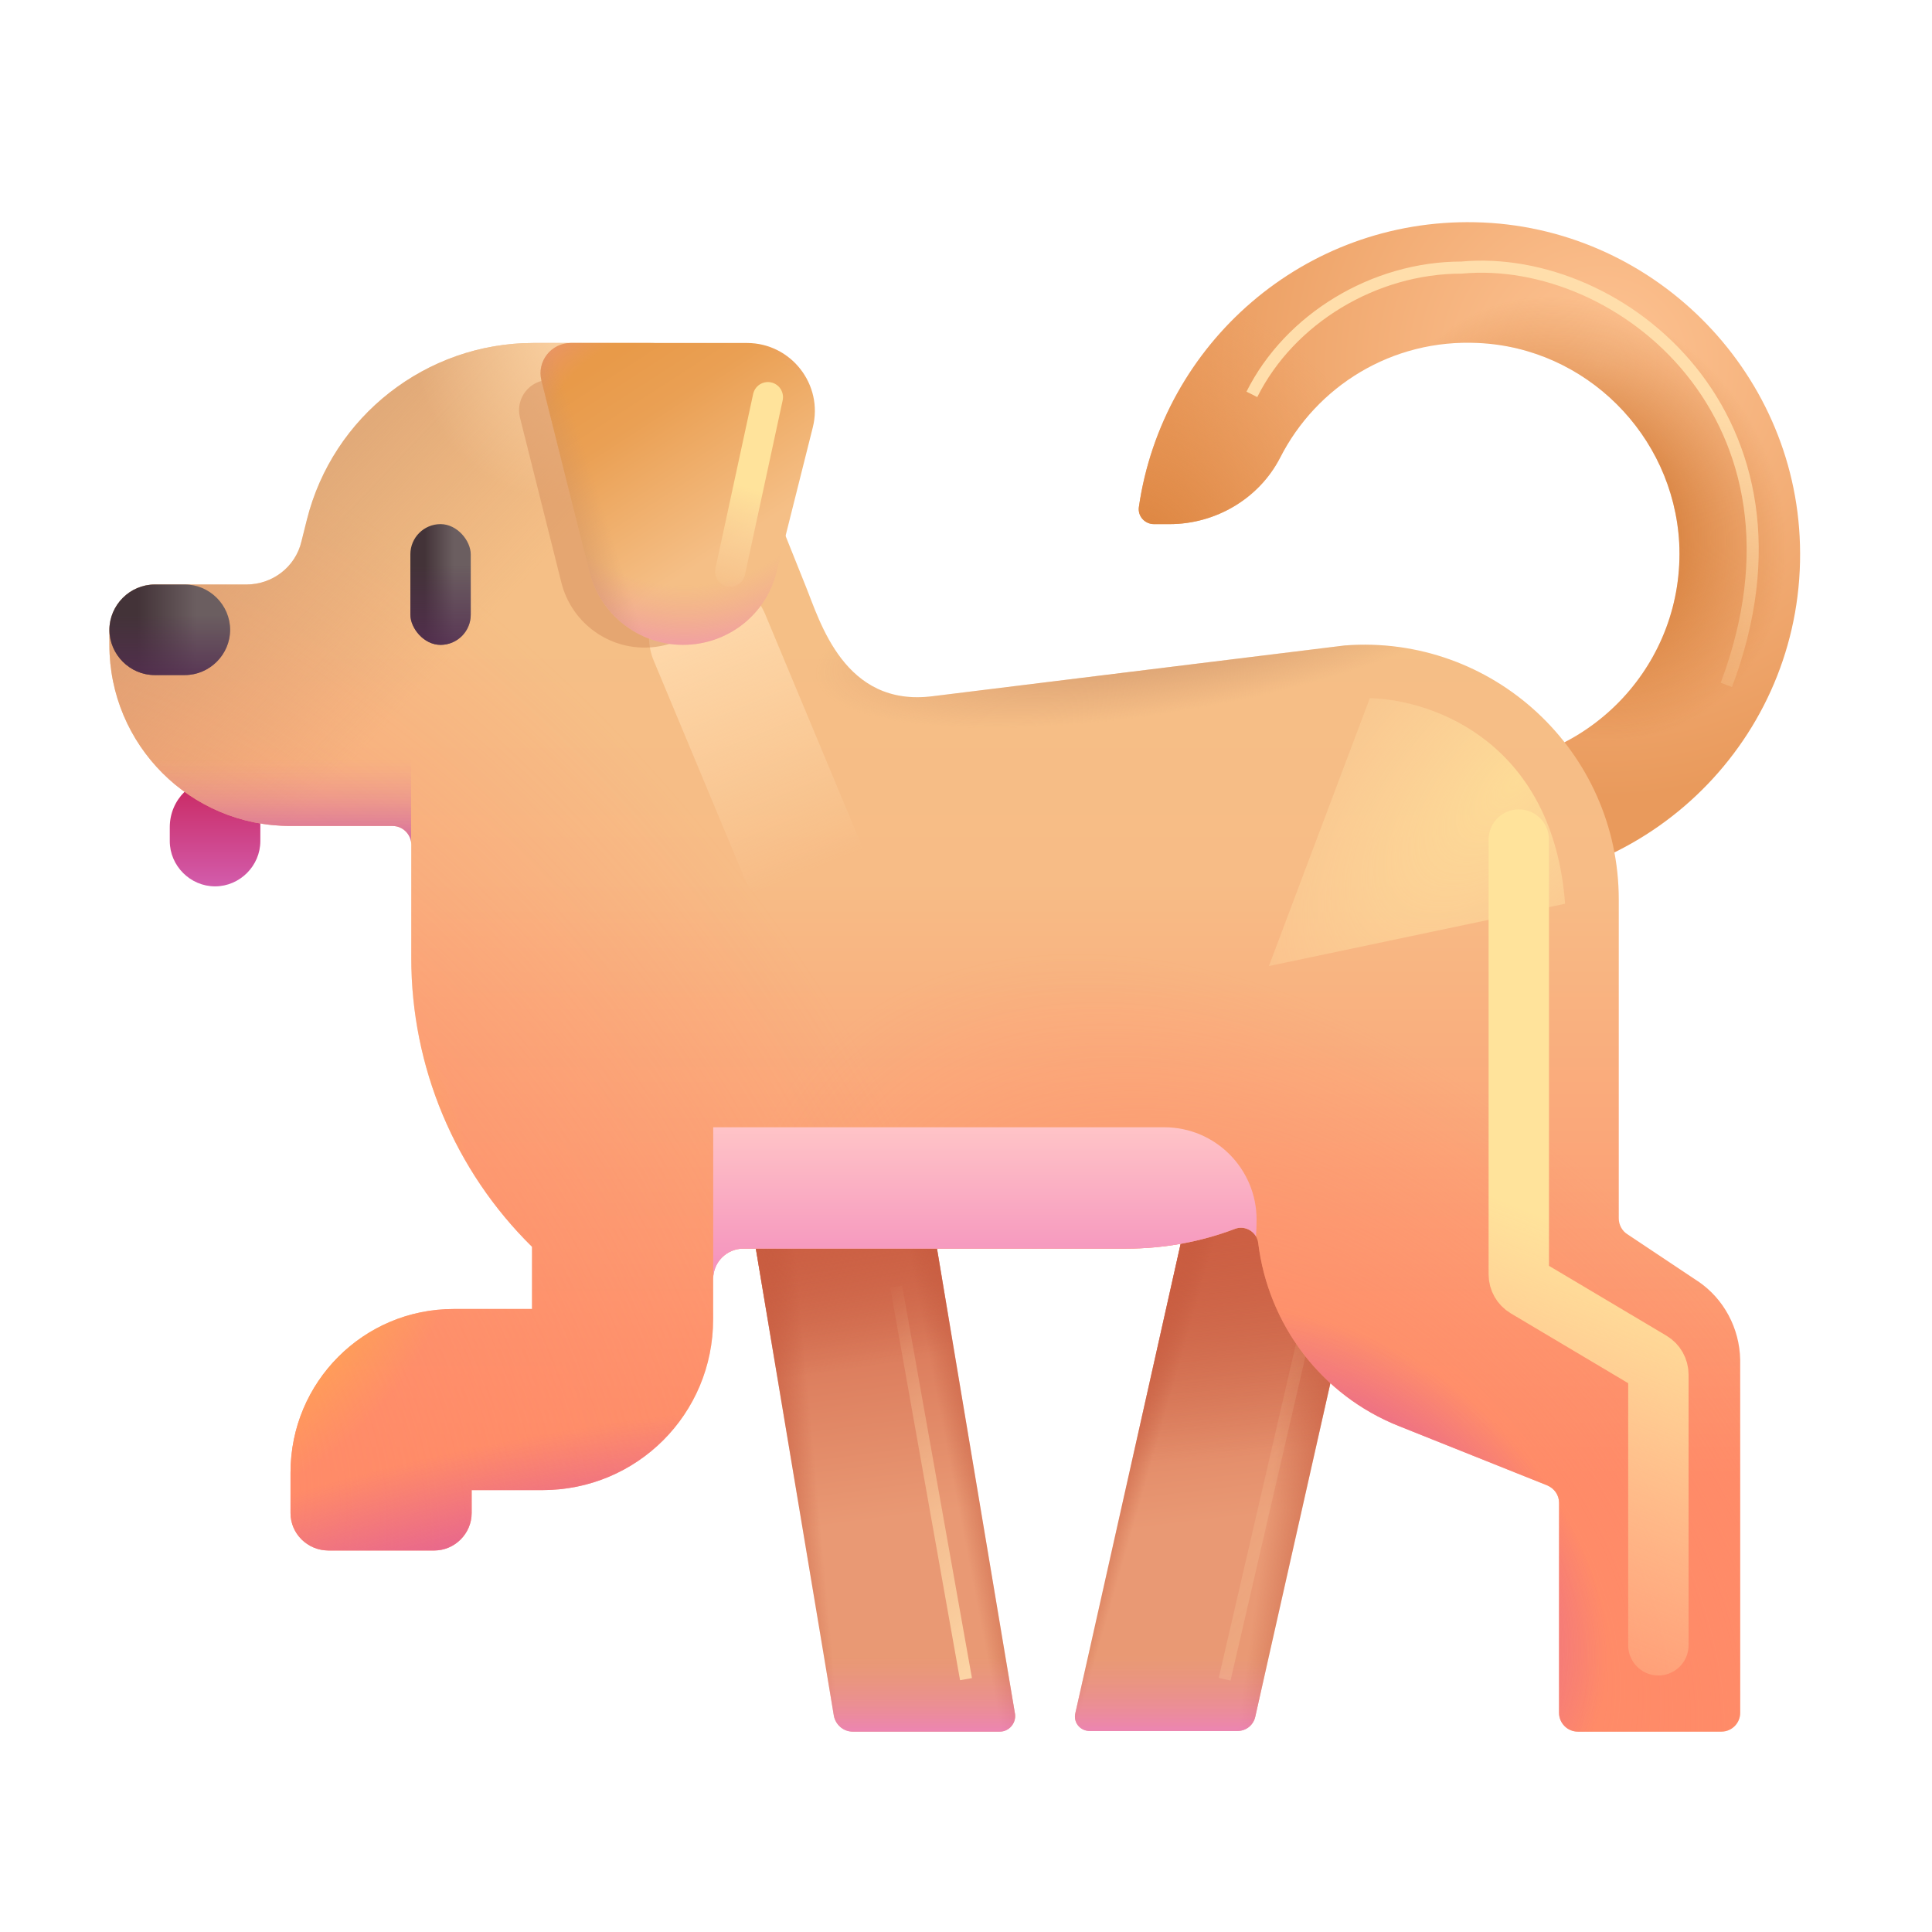 <svg fill="none" height="32" viewBox="0 0 32 32" width="32" xmlns="http://www.w3.org/2000/svg" xmlns:xlink="http://www.w3.org/1999/xlink"><filter id="a" color-interpolation-filters="sRGB" filterUnits="userSpaceOnUse" height="7.189" width="2.461" x="19.786" y="21.046"><feFlood flood-opacity="0" result="BackgroundImageFix"/><feBlend in="SourceGraphic" in2="BackgroundImageFix" mode="normal" result="shape"/><feGaussianBlur result="effect1_foregroundBlur_28327_1709" stdDeviation=".2"/></filter><filter id="b" color-interpolation-filters="sRGB" filterUnits="userSpaceOnUse" height="9.569" width="6.907" x="9.25" y="8.056"><feFlood flood-opacity="0" result="BackgroundImageFix"/><feBlend in="SourceGraphic" in2="BackgroundImageFix" mode="normal" result="shape"/><feGaussianBlur result="effect1_foregroundBlur_28327_1709" stdDeviation=".75"/></filter><filter id="c" color-interpolation-filters="sRGB" filterUnits="userSpaceOnUse" height="6.433" width="6.013" x="7.596" y="5.293"><feFlood flood-opacity="0" result="BackgroundImageFix"/><feBlend in="SourceGraphic" in2="BackgroundImageFix" mode="normal" result="shape"/><feGaussianBlur result="effect1_foregroundBlur_28327_1709" stdDeviation=".5"/></filter><filter id="d" color-interpolation-filters="sRGB" filterUnits="userSpaceOnUse" height="8.563" width="9.985" x="19.895" y="3.566"><feFlood flood-opacity="0" result="BackgroundImageFix"/><feBlend in="SourceGraphic" in2="BackgroundImageFix" mode="normal" result="shape"/><feGaussianBlur result="effect1_foregroundBlur_28327_1709" stdDeviation=".375"/></filter><filter id="e" color-interpolation-filters="sRGB" filterUnits="userSpaceOnUse" height="7.335" width="2.153" x="14.345" y="20.895"><feFlood flood-opacity="0" result="BackgroundImageFix"/><feBlend in="SourceGraphic" in2="BackgroundImageFix" mode="normal" result="shape"/><feGaussianBlur result="effect1_foregroundBlur_28327_1709" stdDeviation=".2"/></filter><filter id="f" color-interpolation-filters="sRGB" filterUnits="userSpaceOnUse" height="8.438" width="8.906" x="19.017" y="9.562"><feFlood flood-opacity="0" result="BackgroundImageFix"/><feBlend in="SourceGraphic" in2="BackgroundImageFix" mode="normal" result="shape"/><feGaussianBlur result="effect1_foregroundBlur_28327_1709" stdDeviation="1"/></filter><filter id="g" color-interpolation-filters="sRGB" filterUnits="userSpaceOnUse" height="18.344" width="7.312" x="22.656" y="11.406"><feFlood flood-opacity="0" result="BackgroundImageFix"/><feBlend in="SourceGraphic" in2="BackgroundImageFix" mode="normal" result="shape"/><feGaussianBlur result="effect1_foregroundBlur_28327_1709" stdDeviation="1"/></filter><filter id="h" color-interpolation-filters="sRGB" filterUnits="userSpaceOnUse" height="5.391" width="3.125" x="10.844" y="5.328"><feFlood flood-opacity="0" result="BackgroundImageFix"/><feBlend in="SourceGraphic" in2="BackgroundImageFix" mode="normal" result="shape"/><feGaussianBlur result="effect1_foregroundBlur_28327_1709" stdDeviation=".5"/></filter><linearGradient id="i" gradientUnits="userSpaceOnUse" x1="3.563" x2="3.563" y1="12.881" y2="14.785"><stop offset="0" stop-color="#c9265e"/><stop offset="1" stop-color="#d35fb0"/></linearGradient><radialGradient id="j" cx="0" cy="0" gradientTransform="matrix(.719 7.156 -7.156 .719 26.5 6.031)" gradientUnits="userSpaceOnUse" r="1"><stop offset="0" stop-color="#fec494"/><stop offset="1" stop-color="#e99a5c"/></radialGradient><radialGradient id="k" cx="0" cy="0" gradientTransform="matrix(2.812 -1.688 1.963 3.272 26.156 8.594)" gradientUnits="userSpaceOnUse" r="1"><stop offset="0" stop-color="#c46116"/><stop offset="1" stop-color="#c36116" stop-opacity="0"/></radialGradient><radialGradient id="l" cx="0" cy="0" gradientTransform="matrix(2.797 -2.937 3.813 3.631 19 8.953)" gradientUnits="userSpaceOnUse" r="1"><stop offset="0" stop-color="#dd8540"/><stop offset="1" stop-color="#e99a5c" stop-opacity="0"/></radialGradient><linearGradient id="m"><stop offset="0" stop-color="#e99974"/><stop offset=".754" stop-color="#cf6247"/></linearGradient><linearGradient id="n" gradientUnits="userSpaceOnUse" x1="19.427" x2="18.582" xlink:href="#m" y1="25.275" y2="18.259"/><linearGradient id="o"><stop offset="0" stop-color="#cf6144"/><stop offset="1" stop-color="#bc5035" stop-opacity="0"/></linearGradient><linearGradient id="p" gradientUnits="userSpaceOnUse" x1="19.358" x2="19.78" xlink:href="#o" y1="19.681" y2="24.191"/><linearGradient id="q" gradientUnits="userSpaceOnUse" x1="22.762" x2="21.352" xlink:href="#o" y1="22.609" y2="22.415"/><linearGradient id="r" gradientUnits="userSpaceOnUse" x1="18.641" x2="19.41" xlink:href="#o" y1="22.828" y2="23.047"/><linearGradient id="s"><stop offset="0" stop-color="#ef74e3"/><stop offset="1" stop-color="#eb8d98" stop-opacity="0"/></linearGradient><linearGradient id="t" gradientUnits="userSpaceOnUse" x1="20.284" x2="20.284" xlink:href="#s" y1="29.208" y2="27.429"/><linearGradient id="u"><stop offset="0" stop-color="#ffdeab"/><stop offset="1" stop-color="#ffdeab" stop-opacity="0"/></linearGradient><linearGradient id="v" gradientUnits="userSpaceOnUse" x1="20.846" x2="16.283" xlink:href="#u" y1="28.438" y2="24.05"/><linearGradient id="w" gradientUnits="userSpaceOnUse" x1="13.812" x2="12.875" xlink:href="#m" y1="25.281" y2="18.281"/><linearGradient id="x" gradientUnits="userSpaceOnUse" x1="13.75" x2="14.25" xlink:href="#o" y1="19.681" y2="22.656"/><linearGradient id="y" gradientUnits="userSpaceOnUse" x1="16.344" x2="15.375" xlink:href="#o" y1="22.219" y2="22.406"/><linearGradient id="z" gradientUnits="userSpaceOnUse" x1="12.352" x2="13.375" xlink:href="#o" y1="23" y2="22.906"/><linearGradient id="A" gradientUnits="userSpaceOnUse" x1="14.584" x2="14.584" xlink:href="#s" y1="29.219" y2="27.437"/><linearGradient id="B" gradientUnits="userSpaceOnUse" x1="15.318" x2="15.318" y1="10.181" y2="24.469"><stop offset="0" stop-color="#f5bf86"/><stop offset=".309" stop-color="#f7bc86"/><stop offset="1" stop-color="#ff8b68"/></linearGradient><linearGradient id="C"><stop offset="0" stop-color="#ff8b68"/><stop offset="1" stop-color="#ff8b68" stop-opacity="0"/></linearGradient><radialGradient id="D" cx="0" cy="0" gradientTransform="matrix(5.5 -5.375 8.313 8.507 21.938 25.844)" gradientUnits="userSpaceOnUse" r="1" xlink:href="#C"/><radialGradient id="E" cx="0" cy="0" gradientTransform="matrix(11.312 -7.187 10.518 16.555 2.375 23.656)" gradientUnits="userSpaceOnUse" r="1" xlink:href="#C"/><linearGradient id="F"><stop offset="0" stop-color="#c734c1"/><stop offset="1" stop-color="#c734c1" stop-opacity="0"/></linearGradient><radialGradient id="G" cx="0" cy="0" gradientTransform="matrix(2.406 -2.687 3.806 3.408 22.125 26.031)" gradientUnits="userSpaceOnUse" r="1" xlink:href="#F"/><radialGradient id="H" cx="0" cy="0" gradientTransform="matrix(-.688 -3.75 12.142 -2.226 9.438 27.531)" gradientUnits="userSpaceOnUse" r="1" xlink:href="#F"/><linearGradient id="I"><stop offset="0" stop-color="#ca9068"/><stop offset="1" stop-color="#ca9068" stop-opacity="0"/></linearGradient><linearGradient id="J" gradientUnits="userSpaceOnUse" x1=".125" x2="6.126" xlink:href="#I" y1="6.594" y2="12.305"/><radialGradient id="K" cx="0" cy="0" gradientTransform="matrix(-5.813 .969 -.254 -1.527 19.312 10.25)" gradientUnits="userSpaceOnUse" r="1" xlink:href="#I"/><radialGradient id="L" cx="0" cy="0" gradientTransform="matrix(3.312 2.312 -2.808 4.022 3.438 20.469)" gradientUnits="userSpaceOnUse" r="1"><stop offset="0" stop-color="#ffc531"/><stop offset="1" stop-color="#ffc531" stop-opacity="0"/></radialGradient><radialGradient id="M" cx="0" cy="0" gradientTransform="matrix(-1.66 3.065 -2.614 -1.416 9.935 4.973)" gradientUnits="userSpaceOnUse" r="1"><stop offset="0" stop-color="#ffdaac"/><stop offset="1" stop-color="#ffdaac" stop-opacity="0"/></radialGradient><linearGradient id="N" gradientUnits="userSpaceOnUse" x1="4.311" x2="4.311" y1="14.402" y2="12.562"><stop offset="0" stop-color="#bd44b1"/><stop offset="1" stop-color="#eb8d98" stop-opacity="0"/></linearGradient><linearGradient id="O" gradientUnits="userSpaceOnUse" x1="16.312" x2="16.312" y1="18.671" y2="20.906"><stop offset="0" stop-color="#ffc4c7"/><stop offset="1" stop-color="#f595be"/></linearGradient><linearGradient id="P" gradientUnits="userSpaceOnUse" x1="11.438" x2="13.25" y1="10" y2="14.494"><stop offset="0" stop-color="#ffdaad"/><stop offset="1" stop-color="#ffdaac" stop-opacity="0"/></linearGradient><linearGradient id="Q" gradientUnits="userSpaceOnUse" x1="9.5" x2="11.5" y1="6.312" y2="9.406"><stop offset="0" stop-color="#e89a49"/><stop offset=".312" stop-color="#eaa054"/><stop offset="1" stop-color="#f5bf86"/></linearGradient><radialGradient id="R" cx="0" cy="0" gradientTransform="matrix(.047 4.141 -4.672 .053 11.344 7.562)" gradientUnits="userSpaceOnUse" r="1"><stop offset=".515" stop-color="#eb8d98" stop-opacity="0"/><stop offset="1" stop-color="#ef74e3"/></radialGradient><linearGradient id="S" gradientUnits="userSpaceOnUse" x1="9.047" x2="10.375" xlink:href="#I" y1="10.047" y2="9.625"/><linearGradient id="T"><stop offset=".225" stop-color="#6b5e60"/><stop offset="1" stop-color="#433338"/></linearGradient><linearGradient id="U" gradientUnits="userSpaceOnUse" x1="3.531" x2="2.281" xlink:href="#T" y1="10.431" y2="10.431"/><linearGradient id="V"><stop offset="0" stop-color="#552d52"/><stop offset="1" stop-color="#552d52" stop-opacity="0"/></linearGradient><linearGradient id="W" gradientUnits="userSpaceOnUse" x1="4.125" x2="4.125" xlink:href="#V" y1="11.444" y2="10.178"/><linearGradient id="X" gradientUnits="userSpaceOnUse" x1="7.656" x2="7.031" xlink:href="#T" y1="9.681" y2="9.681"/><linearGradient id="Y" gradientUnits="userSpaceOnUse" x1="7.953" x2="7.953" xlink:href="#V" y1="11.031" y2="9.344"/><linearGradient id="Z" gradientUnits="userSpaceOnUse" x1="27.938" x2="28.688" xlink:href="#u" y1="6.5" y2="12.781"/><linearGradient id="aa" gradientUnits="userSpaceOnUse" x1="16.562" x2="11.999" xlink:href="#u" y1="28.438" y2="24.05"/><radialGradient id="ab" cx="0" cy="0" gradientTransform="matrix(-6.547 6.656 -3.195 -3.142 25.126 12.938)" gradientUnits="userSpaceOnUse" r="1"><stop offset="0" stop-color="#ffe39b"/><stop offset="1" stop-color="#ffdaad" stop-opacity="0"/></radialGradient><linearGradient id="ac"><stop offset="0" stop-color="#ffe39b"/><stop offset="1" stop-color="#ffdaac" stop-opacity="0"/></linearGradient><linearGradient id="ad" gradientUnits="userSpaceOnUse" x1="27.799" x2="24.581" xlink:href="#ac" y1="21.031" y2="29.053"/><linearGradient id="ae" gradientUnits="userSpaceOnUse" x1="12.897" x2="12.427" xlink:href="#ac" y1="8.209" y2="9.97"/><path d="m3.562 14.681c-.41 0-.75-.34-.75-.75v-.23c0-.46.37-.82.82-.82h.68v1.05c0 .41-.34.75-.75.75z" fill="url(#i)"/><path d="m24.433 3.681c-2.83-.06-5.18 2.01-5.57 4.72-.02.15.1.28.25.28h.26c.76 0 1.48-.42 1.83-1.1.6-1.18 1.85-1.97 3.28-1.9 1.78.08 3.23 1.52 3.33 3.31.1 1.99-1.46 3.64-3.41 3.69v2c3.05-.05 5.5-2.58 5.41-5.66-.08-2.91-2.47-5.28-5.38-5.34z" fill="url(#j)"/><path d="m24.433 3.681c-2.83-.06-5.18 2.01-5.57 4.72-.02.15.1.28.25.28h.26c.76 0 1.48-.42 1.83-1.1.6-1.18 1.85-1.97 3.28-1.9 1.78.08 3.23 1.52 3.33 3.31.1 1.99-1.46 3.64-3.41 3.69v2c3.05-.05 5.5-2.58 5.41-5.66-.08-2.91-2.47-5.28-5.38-5.34z" fill="url(#k)"/><path d="m24.433 3.681c-2.83-.06-5.18 2.01-5.57 4.72-.02.15.1.28.25.28h.26c.76 0 1.48-.42 1.83-1.1.6-1.18 1.85-1.97 3.28-1.9 1.78.08 3.23 1.52 3.33 3.31.1 1.99-1.46 3.64-3.41 3.69v2c3.05-.05 5.5-2.58 5.41-5.66-.08-2.91-2.47-5.28-5.38-5.34z" fill="url(#l)"/><path d="m22.762 19.681h-3l-1.95 8.69c-.04.16.08.3.24.3h2.44c.15 0 .27-.1.3-.24z" fill="url(#n)"/><path d="m22.762 19.681h-3l-1.95 8.69c-.04.16.08.3.24.3h2.44c.15 0 .27-.1.3-.24z" fill="url(#p)"/><path d="m22.762 19.681h-3l-1.95 8.69c-.04.16.08.3.24.3h2.44c.15 0 .27-.1.3-.24z" fill="url(#q)"/><path d="m22.762 19.681h-3l-1.95 8.69c-.04.16.08.3.24.3h2.44c.15 0 .27-.1.3-.24z" fill="url(#r)"/><path d="m22.762 19.681h-3l-1.95 8.69c-.04.16.08.3.24.3h2.44c.15 0 .27-.1.3-.24z" fill="url(#t)"/><g filter="url(#a)"><path d="m21.75 21.469-1.466 6.344" stroke="url(#v)" stroke-opacity=".25" stroke-width=".2"/></g><path d="m12.352 19.681h3l1.46 8.71c.02.15-.1.29-.25.29h-2.44c-.15 0-.28-.11-.31-.26z" fill="url(#w)"/><path d="m12.352 19.681h3l1.46 8.71c.02.15-.1.29-.25.29h-2.44c-.15 0-.28-.11-.31-.26z" fill="url(#x)"/><path d="m12.352 19.681h3l1.46 8.71c.02.15-.1.29-.25.29h-2.44c-.15 0-.28-.11-.31-.26z" fill="url(#y)"/><path d="m12.352 19.681h3l1.46 8.71c.02.15-.1.29-.25.29h-2.44c-.15 0-.28-.11-.31-.26z" fill="url(#z)"/><path d="m12.352 19.681h3l1.46 8.71c.02.15-.1.29-.25.29h-2.44c-.15 0-.28-.11-.31-.26z" fill="url(#A)"/><path d="m28.122 21.221-1.17-.78c-.08-.05-.14-.15-.14-.26v-5.28c0-2.46-2.09-4.4-4.54-4.21l-6.82.84c-1.47.19-1.87-1.24-2.11-1.83l-1.25-3.12c-.21-.54-.74-.9-1.32-.9h-1.94c-1.77 0-3.32 1.21-3.75 2.93l-.09.36c-.1.42-.48.71-.91.71h-1.51c-.42 0-.76.34-.76.76v.24c0 1.66 1.34 3 3 3h1.69c.17 0 .31.14.31.31v1.88c0 1.8.72 3.52 2 4.78v1.03h-1.3c-1.49 0-2.7 1.21-2.7 2.71v.67c0 .34.28.62.63.62h1.75c.34 0 .62-.28.62-.62v-.38h1.17c1.57 0 2.83-1.26 2.83-2.83v-.67c0-.276.224-.5.5-.5h6.34c.633 0 1.245-.115 1.804-.328.17-.065.362.054.384.234.165 1.35 1.044 2.522 2.333 3.034l2.45.98c.12.05.2.16.2.29v3.48c0 .17.14.31.31.31h2.38c.17 0 .31-.14.31-.31v-5.85c-.01-.52-.27-1.01-.7-1.3z" fill="url(#B)"/><path d="m28.122 21.221-1.17-.78c-.08-.05-.14-.15-.14-.26v-5.28c0-2.46-2.09-4.4-4.54-4.21l-6.82.84c-1.47.19-1.87-1.24-2.11-1.83l-1.25-3.12c-.21-.54-.74-.9-1.32-.9h-1.94c-1.77 0-3.32 1.21-3.75 2.93l-.09.36c-.1.42-.48.71-.91.71h-1.51c-.42 0-.76.34-.76.76v.24c0 1.66 1.34 3 3 3h1.69c.17 0 .31.14.31.31v1.88c0 1.8.72 3.52 2 4.78v1.03h-1.3c-1.49 0-2.7 1.21-2.7 2.71v.67c0 .34.28.62.63.62h1.75c.34 0 .62-.28.62-.62v-.38h1.17c1.57 0 2.83-1.26 2.83-2.83v-.67c0-.276.224-.5.5-.5h6.34c.633 0 1.245-.115 1.804-.328.17-.065.362.054.384.234.165 1.35 1.044 2.522 2.333 3.034l2.45.98c.12.05.2.16.2.29v3.48c0 .17.14.31.31.31h2.38c.17 0 .31-.14.31-.31v-5.85c-.01-.52-.27-1.01-.7-1.3z" fill="url(#D)"/><path d="m28.122 21.221-1.17-.78c-.08-.05-.14-.15-.14-.26v-5.28c0-2.46-2.09-4.4-4.54-4.21l-6.82.84c-1.47.19-1.87-1.24-2.11-1.83l-1.25-3.12c-.21-.54-.74-.9-1.32-.9h-1.94c-1.77 0-3.32 1.21-3.75 2.93l-.09.36c-.1.42-.48.71-.91.71h-1.51c-.42 0-.76.34-.76.76v.24c0 1.66 1.34 3 3 3h1.69c.17 0 .31.14.31.31v1.88c0 1.8.72 3.52 2 4.78v1.03h-1.3c-1.49 0-2.7 1.21-2.7 2.71v.67c0 .34.28.62.63.62h1.75c.34 0 .62-.28.62-.62v-.38h1.17c1.57 0 2.83-1.26 2.83-2.83v-.67c0-.276.224-.5.5-.5h6.34c.633 0 1.245-.115 1.804-.328.17-.065.362.054.384.234.165 1.35 1.044 2.522 2.333 3.034l2.45.98c.12.05.2.16.2.29v3.48c0 .17.14.31.31.31h2.38c.17 0 .31-.14.31-.31v-5.85c-.01-.52-.27-1.01-.7-1.3z" fill="url(#E)"/><path d="m28.122 21.221-1.17-.78c-.08-.05-.14-.15-.14-.26v-5.28c0-2.46-2.09-4.4-4.54-4.21l-6.82.84c-1.47.19-1.87-1.24-2.11-1.83l-1.25-3.12c-.21-.54-.74-.9-1.32-.9h-1.94c-1.77 0-3.32 1.21-3.75 2.93l-.09.36c-.1.42-.48.71-.91.71h-1.51c-.42 0-.76.34-.76.76v.24c0 1.66 1.34 3 3 3h1.69c.17 0 .31.14.31.31v1.88c0 1.8.72 3.52 2 4.78v1.03h-1.3c-1.49 0-2.7 1.21-2.7 2.71v.67c0 .34.28.62.63.62h1.75c.34 0 .62-.28.62-.62v-.38h1.17c1.57 0 2.83-1.26 2.83-2.83v-.67c0-.276.224-.5.5-.5h6.34c.633 0 1.245-.115 1.804-.328.17-.065.362.054.384.234.165 1.35 1.044 2.522 2.333 3.034l2.45.98c.12.05.2.16.2.29v3.48c0 .17.14.31.31.31h2.38c.17 0 .31-.14.31-.31v-5.85c-.01-.52-.27-1.01-.7-1.3z" fill="url(#G)"/><path d="m28.122 21.221-1.17-.78c-.08-.05-.14-.15-.14-.26v-5.28c0-2.46-2.09-4.4-4.54-4.21l-6.82.84c-1.47.19-1.87-1.24-2.11-1.83l-1.25-3.12c-.21-.54-.74-.9-1.32-.9h-1.94c-1.77 0-3.32 1.21-3.75 2.93l-.09.36c-.1.42-.48.71-.91.71h-1.51c-.42 0-.76.34-.76.76v.24c0 1.66 1.34 3 3 3h1.69c.17 0 .31.14.31.31v1.88c0 1.8.72 3.52 2 4.78v1.03h-1.3c-1.49 0-2.7 1.21-2.7 2.71v.67c0 .34.28.62.63.62h1.75c.34 0 .62-.28.62-.62v-.38h1.17c1.57 0 2.83-1.26 2.83-2.83v-.67c0-.276.224-.5.5-.5h6.34c.633 0 1.245-.115 1.804-.328.17-.065.362.054.384.234.165 1.35 1.044 2.522 2.333 3.034l2.45.98c.12.05.2.16.2.29v3.48c0 .17.14.31.31.31h2.38c.17 0 .31-.14.31-.31v-5.85c-.01-.52-.27-1.01-.7-1.3z" fill="url(#H)"/><path d="m28.122 21.221-1.17-.78c-.08-.05-.14-.15-.14-.26v-5.28c0-2.46-2.09-4.4-4.54-4.21l-6.82.84c-1.47.19-1.87-1.24-2.11-1.83l-1.25-3.12c-.21-.54-.74-.9-1.32-.9h-1.94c-1.77 0-3.32 1.21-3.75 2.93l-.09.36c-.1.42-.48.71-.91.71h-1.51c-.42 0-.76.34-.76.76v.24c0 1.66 1.34 3 3 3h1.69c.17 0 .31.14.31.31v1.88c0 1.8.72 3.52 2 4.78v1.03h-1.3c-1.49 0-2.7 1.21-2.7 2.71v.67c0 .34.28.62.63.62h1.75c.34 0 .62-.28.62-.62v-.38h1.17c1.57 0 2.83-1.26 2.83-2.83v-.67c0-.276.224-.5.5-.5h6.34c.633 0 1.245-.115 1.804-.328.17-.065.362.054.384.234.165 1.35 1.044 2.522 2.333 3.034l2.45.98c.12.05.2.16.2.29v3.48c0 .17.14.31.31.31h2.38c.17 0 .31-.14.31-.31v-5.85c-.01-.52-.27-1.01-.7-1.3z" fill="url(#J)"/><path d="m28.122 21.221-1.17-.78c-.08-.05-.14-.15-.14-.26v-5.28c0-2.46-2.09-4.4-4.54-4.21l-6.82.84c-1.47.19-1.87-1.24-2.11-1.83l-1.25-3.12c-.21-.54-.74-.9-1.32-.9h-1.94c-1.77 0-3.32 1.21-3.75 2.93l-.09.36c-.1.42-.48.71-.91.71h-1.51c-.42 0-.76.34-.76.76v.24c0 1.66 1.34 3 3 3h1.69c.17 0 .31.14.31.31v1.88c0 1.8.72 3.52 2 4.78v1.03h-1.3c-1.49 0-2.7 1.21-2.7 2.71v.67c0 .34.28.62.63.62h1.75c.34 0 .62-.28.62-.62v-.38h1.17c1.57 0 2.83-1.26 2.83-2.83v-.67c0-.276.224-.5.5-.5h6.34c.633 0 1.245-.115 1.804-.328.17-.065.362.054.384.234.165 1.35 1.044 2.522 2.333 3.034l2.45.98c.12.05.2.16.2.29v3.48c0 .17.14.31.31.31h2.38c.17 0 .31-.14.31-.31v-5.85c-.01-.52-.27-1.01-.7-1.3z" fill="url(#K)"/><path d="m28.122 21.221-1.17-.78c-.08-.05-.14-.15-.14-.26v-5.28c0-2.46-2.09-4.4-4.54-4.21l-6.82.84c-1.47.19-1.87-1.24-2.11-1.83l-1.25-3.12c-.21-.54-.74-.9-1.32-.9h-1.94c-1.77 0-3.32 1.21-3.75 2.93l-.09.36c-.1.42-.48.71-.91.71h-1.51c-.42 0-.76.34-.76.76v.24c0 1.66 1.34 3 3 3h1.69c.17 0 .31.14.31.31v1.88c0 1.8.72 3.52 2 4.78v1.03h-1.3c-1.49 0-2.7 1.21-2.7 2.71v.67c0 .34.28.62.63.62h1.75c.34 0 .62-.28.62-.62v-.38h1.17c1.57 0 2.83-1.26 2.83-2.83v-.67c0-.276.224-.5.5-.5h6.34c.633 0 1.245-.115 1.804-.328.17-.065.362.054.384.234.165 1.35 1.044 2.522 2.333 3.034l2.45.98c.12.05.2.16.2.29v3.48c0 .17.14.31.31.31h2.38c.17 0 .31-.14.31-.31v-5.85c-.01-.52-.27-1.01-.7-1.3z" fill="url(#L)"/><path d="m28.122 21.221-1.17-.78c-.08-.05-.14-.15-.14-.26v-5.28c0-2.46-2.09-4.4-4.54-4.21l-6.82.84c-1.47.19-1.87-1.24-2.11-1.83l-1.25-3.12c-.21-.54-.74-.9-1.32-.9h-1.94c-1.77 0-3.32 1.21-3.75 2.93l-.09.36c-.1.42-.48.71-.91.71h-1.51c-.42 0-.76.34-.76.76v.24c0 1.66 1.34 3 3 3h1.69c.17 0 .31.14.31.31v1.88c0 1.8.72 3.52 2 4.78v1.03h-1.3c-1.49 0-2.7 1.21-2.7 2.71v.67c0 .34.28.62.63.62h1.75c.34 0 .62-.28.62-.62v-.38h1.17c1.57 0 2.83-1.26 2.83-2.83v-.67c0-.276.224-.5.5-.5h6.34c.633 0 1.245-.115 1.804-.328.17-.065.362.054.384.234.165 1.35 1.044 2.522 2.333 3.034l2.45.98c.12.05.2.16.2.29v3.48c0 .17.14.31.31.31h2.38c.17 0 .31-.14.31-.31v-5.85c-.01-.52-.27-1.01-.7-1.3z" fill="url(#M)"/><path d="m6.809 6.255v7.687c-.024-.147-.153-.261-.306-.261h-1.69c-1.66 0-3-1.34-3-3v-.24c0-.42.34-.76.76-.76h1.51c.43 0 .81-.29.91-.71l.09-.36c.252-1.007.887-1.839 1.726-2.356z" fill="url(#N)"/><path d="m20.803 20.479c.006-.092.01-.184.01-.278 0-.84-.68-1.53-1.53-1.53h-7.47v2.51c0-.276.224-.5.5-.5h6.34c.633 0 1.245-.115 1.804-.328.133-.051.279.011.347.126z" fill="url(#O)"/><g filter="url(#b)"><path d="m11.75 10.556 1.906 4.569" stroke="url(#P)" stroke-linecap="round" stroke-width="2"/></g><g filter="url(#c)"><path d="m8.612 6.915c-.079-.316.16-.622.485-.622h2.516c.647 0 1.126.612.966 1.241l-.532 2.119c-.151.63-.718 1.073-1.374 1.073-.647 0-1.215-.443-1.374-1.073z" fill="#d68e5d" fill-opacity=".5"/></g><path d="m8.968 6.303c-.079-.316.16-.622.485-.622h2.919c.73 0 1.27.69 1.09 1.4l-.6 2.39c-.17.71-.81 1.21-1.55 1.21-.73 0-1.37-.5-1.55-1.21z" fill="url(#Q)"/><path d="m8.968 6.303c-.079-.316.16-.622.485-.622h2.919c.73 0 1.27.69 1.09 1.4l-.6 2.39c-.17.71-.81 1.21-1.55 1.21-.73 0-1.37-.5-1.55-1.21z" fill="url(#R)"/><path d="m8.968 6.303c-.079-.316.16-.622.485-.622h2.919c.73 0 1.27.69 1.09 1.4l-.6 2.39c-.17.71-.81 1.21-1.55 1.21-.73 0-1.37-.5-1.55-1.21z" fill="url(#S)"/><path d="m3.062 11.181h-.5c-.41 0-.75-.34-.75-.75s.34-.75.75-.75h.5c.41 0 .75.34.75.75s-.34.75-.75.75z" fill="url(#U)"/><path d="m3.062 11.181h-.5c-.41 0-.75-.34-.75-.75s.34-.75.75-.75h.5c.41 0 .75.34.75.75s-.34.75-.75.75z" fill="url(#W)"/><rect fill="url(#X)" height="2" rx=".5" width="1" x="6.797" y="8.681"/><rect fill="url(#Y)" height="2" rx=".5" width="1" x="6.797" y="8.681"/><g filter="url(#d)"><path d="m28.594 11.344c1.656-4.406-1.75-7.156-4.385-6.912-1.453 0-2.849.85-3.474 2.1" stroke="url(#Z)" stroke-width=".2"/></g><g filter="url(#e)"><path d="m14.844 21.312 1.156 6.5" stroke="url(#aa)" stroke-width=".2"/></g><g filter="url(#f)"><path d="m25.923 14.969c-.2-2.65-2.151-3.375-3.234-3.406l-1.672 4.438z" fill="url(#ab)" fill-opacity=".8"/></g><g filter="url(#g)"><path d="m25.156 13.906v7.202c0 .088.046.17.122.215l2.068 1.23c.076.045.122.127.122.215v4.483" stroke="url(#ad)" stroke-linecap="round"/></g><g filter="url(#h)"><path d="m12.719 6.578-.625 2.891" stroke="url(#ae)" stroke-linecap="round" stroke-width=".5"/></g></svg>
